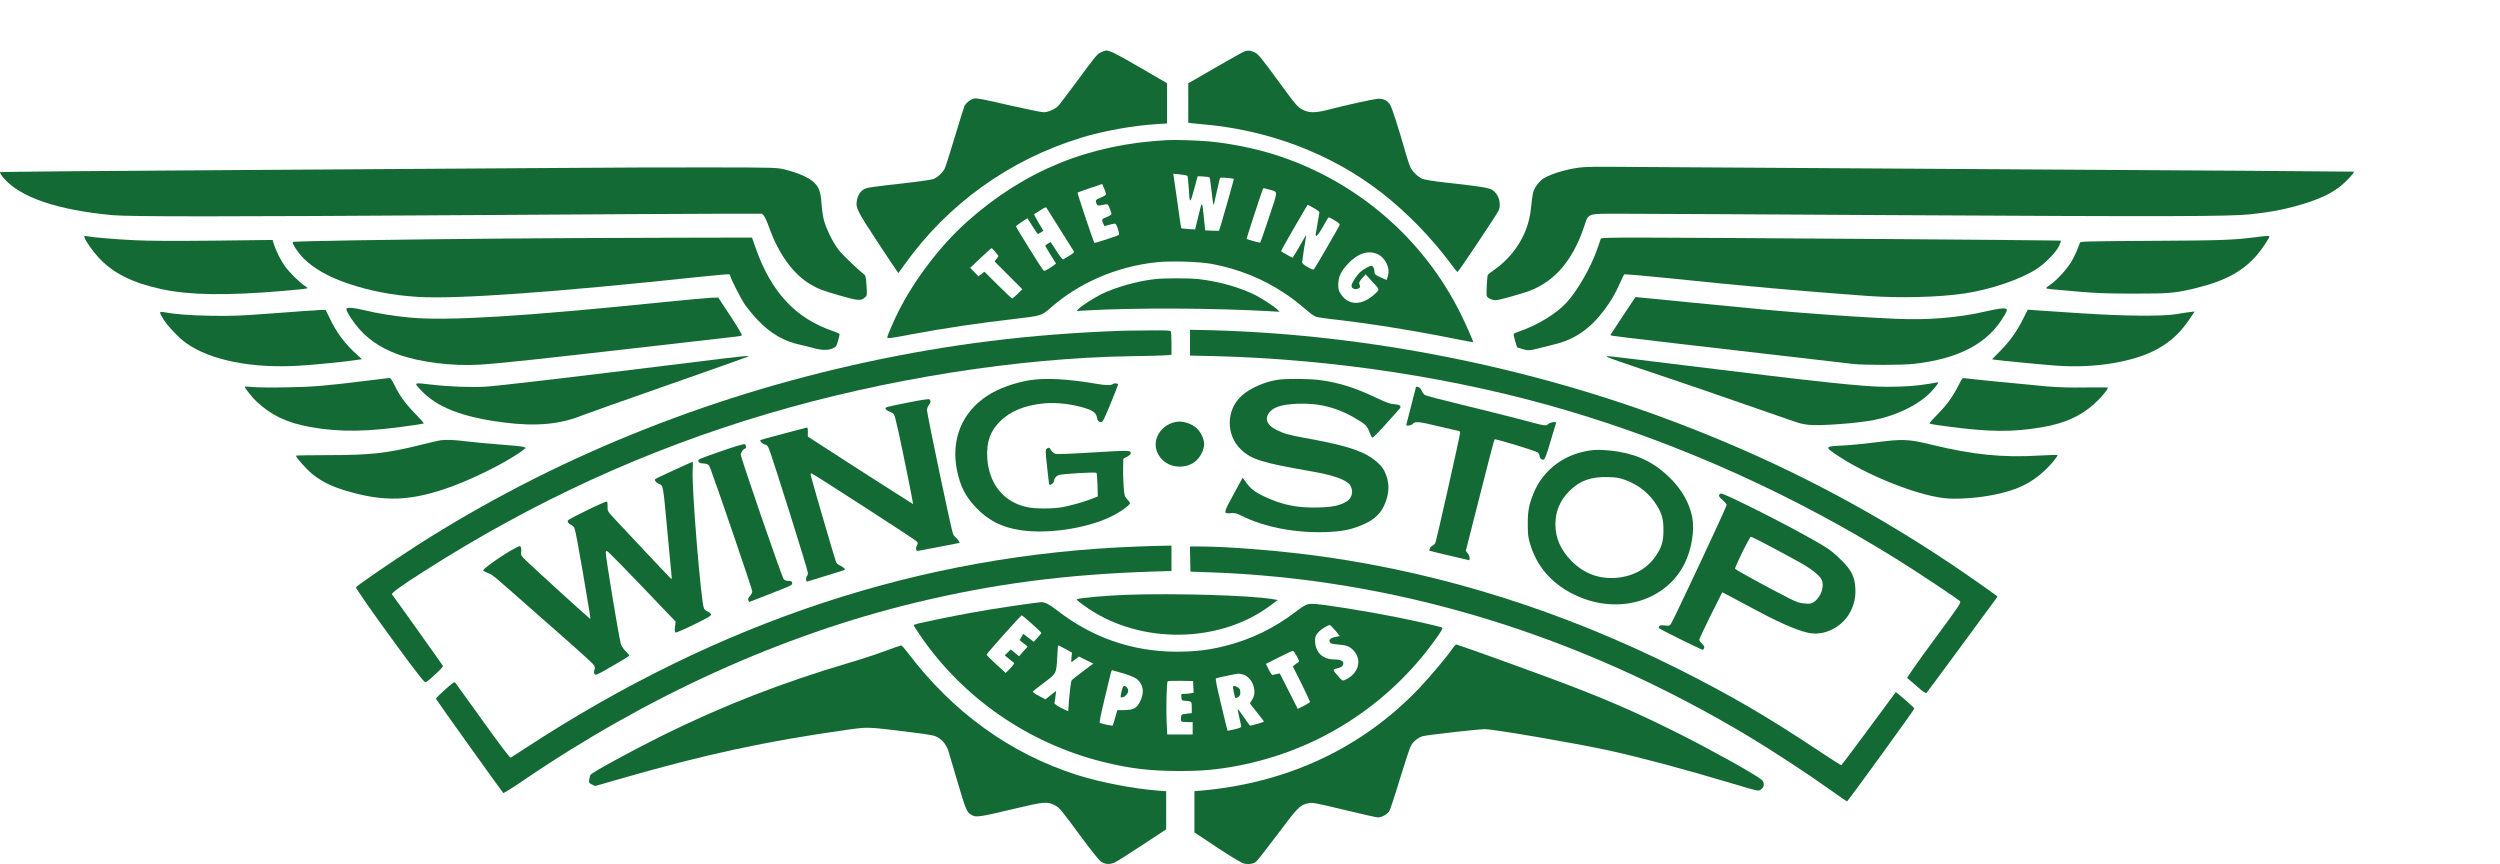 <?xml version="1.0" encoding="UTF-8" standalone="no"?>
<!-- Created with Inkscape (http://www.inkscape.org/) -->

<svg
   xmlns:dc="http://purl.org/dc/elements/1.1/"
   xmlns:cc="http://creativecommons.org/ns#"
   xmlns:rdf="http://www.w3.org/1999/02/22-rdf-syntax-ns#"
   xmlns:svg="http://www.w3.org/2000/svg"
   xmlns="http://www.w3.org/2000/svg"
   xmlns:sodipodi="http://sodipodi.sourceforge.net/DTD/sodipodi-0.dtd"
   xmlns:inkscape="http://www.inkscape.org/namespaces/inkscape"
   width="141.629mm"
   height="48.948mm"
   viewBox="0 0 141.629 48.948"
   version="1.1"
   id="svg8"
   inkscape:version="0.92.5 (2060ec1f9f, 2020-04-08)"
   sodipodi:docname="wingstop logo wiki.svg">
  <defs
     id="defs2" />
  <sodipodi:namedview
     id="base"
     pagecolor="#ffffff"
     bordercolor="#666666"
     borderopacity="1.0"
     inkscape:pageopacity="0.0"
     inkscape:pageshadow="2"
     inkscape:zoom="1.6821407"
     inkscape:cx="328.40523"
     inkscape:cy="79.609894"
     inkscape:document-units="mm"
     inkscape:current-layer="layer1"
     showgrid="false"
     fit-margin-top="0"
     fit-margin-left="0"
     fit-margin-right="0"
     fit-margin-bottom="0"
     inkscape:window-width="1920"
     inkscape:window-height="1017"
     inkscape:window-x="1912"
     inkscape:window-y="70"
     inkscape:window-maximized="1" />
  <g
     inkscape:label="Layer 1"
     inkscape:groupmode="layer"
     id="layer1"
     transform="translate(550.753,-80.986)">
    <g
       id="g895"
       transform="matrix(0.005,0,0,-0.005,-550.787,129.945)"
       style="fill:#146a34;fill-opacity:1;stroke:none">
      <path
         id="path817"
         d="m 12485,9201 c -47,-21 -57,-33 -284,-341 -96,-129 -185,-248 -200,-264 -36,-40 -117,-76 -171,-76 -24,0 -203,37 -396,81 -264,62 -360,80 -387,75 -42,-8 -91,-46 -112,-85 -7,-15 -57,-173 -110,-351 -53,-178 -105,-340 -115,-360 -22,-43 -80,-97 -126,-116 -17,-7 -133,-25 -255,-39 -455,-52 -494,-57 -531,-76 -41,-21 -72,-70 -83,-132 -15,-77 7,-120 223,-449 114,-173 216,-327 228,-342 l 20,-28 71,98 c 488,684 1184,1184 1995,1434 253,78 590,139 866,156 l 112,7 v 228 228 l -293,170 c -275,160 -356,201 -396,201 -9,0 -34,-9 -56,-19 z"
         inkscape:connector-curvature="0"
         style="fill:#146a34;fill-opacity:1" />
      <path
         id="path819"
         d="m 14109,9210 c -14,-4 -163,-87 -332,-185 l -307,-177 v -223 -223 l 38,-6 c 20,-3 71,-8 112,-11 760,-63 1477,-337 2045,-780 284,-222 565,-511 785,-808 35,-48 67,-87 71,-87 10,0 449,657 466,697 32,79 1,184 -68,230 -42,28 -120,41 -540,87 -122,14 -233,32 -255,41 -48,20 -109,78 -135,128 -11,21 -38,102 -60,180 -75,265 -151,500 -172,533 -31,47 -73,68 -132,67 -45,-1 -330,-63 -585,-128 -130,-33 -200,-33 -268,1 -62,31 -78,49 -269,310 -221,302 -239,323 -286,345 -45,20 -67,22 -108,9 z"
         inkscape:connector-curvature="0"
         style="fill:#146a34;fill-opacity:1" />
      <path
         id="path821"
         d="m 13230,8204 c -882,-46 -1612,-343 -2260,-919 -302,-268 -602,-660 -784,-1023 -50,-99 -126,-276 -126,-291 0,-17 27,-14 253,29 396,74 763,129 1204,180 277,32 295,37 382,114 328,292 755,477 1208,526 164,18 486,8 633,-19 300,-57 577,-168 822,-332 88,-58 132,-93 266,-205 33,-29 76,-57 94,-63 18,-5 98,-17 178,-26 388,-43 888,-122 1325,-209 149,-30 271,-53 273,-52 5,6 -81,203 -145,330 -423,848 -1167,1489 -2073,1786 -228,75 -530,137 -770,159 -124,12 -388,20 -480,15 z m 231,-406 c 4,-6 10,-64 14,-129 11,-193 15,-195 61,-23 l 41,149 64,-3 c 35,-2 67,-7 71,-10 3,-4 14,-81 24,-171 16,-140 20,-159 27,-125 10,49 57,253 64,278 5,17 12,18 81,12 42,-4 78,-8 79,-10 3,-3 -163,-586 -168,-589 -2,-1 -38,-1 -80,1 l -77,4 -12,116 c -23,230 -21,229 -64,50 l -38,-156 -76,5 c -42,3 -79,7 -81,9 -2,1 -21,128 -42,281 -21,153 -41,291 -44,307 l -5,29 77,-7 c 43,-4 81,-12 84,-18 z m -925,-194 c 5,-21 0,-26 -56,-50 -57,-25 -61,-29 -55,-53 10,-40 19,-44 75,-31 29,7 55,9 59,4 11,-12 41,-91 41,-107 0,-6 -19,-20 -43,-30 -70,-29 -70,-29 -53,-71 8,-20 17,-36 19,-36 2,0 27,7 56,16 29,8 58,13 65,11 16,-6 51,-116 40,-126 -12,-12 -272,-96 -277,-91 -11,12 -196,564 -191,569 3,3 67,27 142,52 l 137,46 18,-40 c 9,-22 20,-50 23,-63 z m 1852,40 c 102,-29 102,1 -3,-315 -52,-155 -96,-284 -99,-286 -4,-4 -147,35 -155,42 -3,3 176,550 186,568 6,10 6,9 71,-9 z m 507,-211 c 52,-30 64,-41 60,-57 -3,-12 -12,-64 -20,-116 -8,-52 -18,-105 -20,-117 -4,-16 -1,-23 9,-23 8,0 41,47 73,105 32,58 61,105 65,105 4,0 34,-16 68,-36 46,-27 60,-40 55,-52 -9,-24 -276,-485 -289,-499 -8,-10 -25,-4 -73,23 -35,19 -63,42 -63,50 0,16 37,261 46,304 3,14 -6,3 -21,-25 -22,-41 -122,-211 -131,-223 -2,-3 -122,63 -132,73 -2,2 56,106 128,232 161,278 170,293 176,293 3,0 34,-17 69,-37 z m -2885,-228 c 79,-126 150,-240 158,-252 13,-20 10,-24 -44,-58 -32,-20 -63,-39 -70,-42 -8,-3 -38,34 -78,96 l -65,100 -31,-17 c -16,-9 -30,-20 -30,-24 0,-4 27,-51 61,-105 l 61,-97 -23,-19 c -13,-10 -43,-30 -67,-44 -37,-22 -45,-24 -56,-12 -19,21 -306,482 -307,494 -1,6 28,29 64,52 l 65,42 57,-90 c 31,-49 59,-89 61,-89 3,0 17,8 32,17 15,9 28,18 30,19 1,0 -23,43 -55,94 -31,52 -53,95 -48,97 6,2 37,21 70,43 33,22 62,36 66,32 3,-4 70,-110 149,-237 z m -725,-269 36,-45 -22,-31 -23,-31 157,-157 157,-157 -53,-53 c -29,-28 -57,-52 -62,-52 -5,0 -78,68 -162,152 l -152,151 -34,-26 -34,-26 -47,48 -47,48 118,111 c 65,62 121,112 125,112 4,0 23,-20 43,-44 z m 4337,-27 c 67,-34 118,-118 118,-196 0,-27 -18,-93 -25,-93 -1,0 -33,14 -69,31 -60,28 -66,34 -66,61 0,37 -16,68 -36,68 -21,0 -83,-35 -121,-67 -44,-38 -103,-130 -103,-159 0,-32 39,-48 76,-32 24,11 26,18 11,58 -4,9 9,32 33,59 l 40,44 67,-73 c 96,-103 95,-96 35,-151 -142,-130 -293,-132 -379,-5 -29,43 -33,56 -33,115 0,82 29,146 101,225 117,129 242,169 351,115 z"
         inkscape:connector-curvature="0"
         style="fill:#146a34;fill-opacity:1" />
      <path
         id="path823"
         d="m 17952,7898 c -154,-11 -363,-70 -457,-128 -42,-26 -87,-82 -109,-135 -10,-22 -22,-91 -27,-153 -12,-132 -36,-234 -80,-334 -69,-158 -190,-306 -332,-406 -43,-30 -81,-60 -83,-66 -9,-26 -19,-228 -11,-241 12,-22 62,-45 96,-45 30,0 128,25 316,82 328,98 551,340 689,748 55,162 18,150 444,150 196,0 1586,-7 3087,-16 3052,-17 3788,-16 4020,10 203,22 316,42 470,81 255,66 418,135 545,233 69,54 167,159 157,169 -3,2 -1858,15 -4124,28 -2265,14 -4203,26 -4308,27 -104,2 -236,0 -293,-4 z"
         inkscape:connector-curvature="0"
         style="fill:#146a34;fill-opacity:1" />
      <path
         id="path825"
         d="m 6375,7889 c -539,-4 -2190,-15 -3670,-24 -1479,-9 -2693,-19 -2698,-24 -4,-4 14,-34 40,-65 187,-220 606,-363 1233,-422 204,-18 1238,-18 4160,1 1213,8 2429,15 2703,15 h 499 l 20,-23 c 11,-13 38,-72 59,-131 107,-302 273,-530 467,-645 89,-53 136,-71 352,-133 190,-54 224,-56 267,-16 25,23 25,25 18,133 -4,72 -11,114 -19,120 -77,60 -258,234 -297,285 -67,87 -145,247 -169,345 -11,44 -22,127 -26,185 -7,118 -27,176 -77,228 -54,57 -189,118 -342,154 -87,21 -111,22 -815,23 -399,1 -1166,-1 -1705,-6 z"
         inkscape:connector-curvature="0"
         style="fill:#146a34;fill-opacity:1" />
      <path
         id="path827"
         d="m 965,7099 c 12,-39 90,-150 155,-221 164,-180 381,-289 716,-362 315,-69 737,-75 1374,-21 236,20 280,25 280,34 0,3 -14,15 -31,25 -51,30 -177,155 -225,223 -47,65 -103,179 -125,252 l -13,44 -670,-8 c -459,-5 -742,-3 -896,5 -214,10 -482,33 -543,46 -27,6 -28,4 -22,-17 z"
         inkscape:connector-curvature="0"
         style="fill:#146a34;fill-opacity:1" />
      <path
         id="path829"
         d="m 25600,7109 c -280,-37 -408,-42 -1213,-46 -741,-5 -809,-6 -814,-21 -26,-77 -63,-158 -97,-216 -49,-82 -165,-210 -235,-257 -28,-19 -51,-37 -51,-41 0,-9 36,-13 360,-40 222,-19 346,-23 645,-23 404,0 465,6 706,66 330,82 532,195 690,386 51,61 129,179 129,196 0,8 -32,7 -120,-4 z"
         inkscape:connector-curvature="0"
         style="fill:#146a34;fill-opacity:1" />
      <path
         id="path831"
         d="m 5725,7089 c -1283,-11 -2389,-29 -2399,-39 -14,-14 52,-115 119,-184 113,-115 288,-214 503,-286 260,-87 499,-133 789,-152 433,-28 1546,51 3197,227 181,19 333,32 337,29 5,-3 9,-10 9,-15 0,-24 114,-248 164,-324 31,-45 96,-125 147,-178 144,-153 298,-243 484,-282 44,-9 111,-26 150,-37 90,-26 170,-27 220,-2 35,17 41,26 57,84 10,36 18,70 18,75 0,6 -37,23 -83,38 -418,145 -692,439 -867,935 l -43,122 -966,-2 c -531,-1 -1357,-5 -1836,-9 z"
         inkscape:connector-curvature="0"
         style="fill:#146a34;fill-opacity:1" />
      <path
         id="path833"
         d="m 18145,7088 c -3,-7 -21,-60 -41,-118 -72,-208 -226,-477 -352,-611 -114,-122 -318,-247 -522,-319 -36,-13 -68,-26 -72,-29 -4,-4 3,-40 15,-81 l 23,-74 59,-19 c 65,-20 86,-18 205,13 41,11 113,29 159,40 227,54 403,175 562,386 81,108 126,186 181,309 22,50 43,94 47,98 5,4 226,-15 492,-42 870,-91 1485,-145 2274,-203 358,-25 790,-15 1085,28 299,43 652,164 831,284 97,66 214,187 245,254 14,32 24,59 22,61 -5,5 -4145,35 -4781,35 -333,0 -429,-3 -432,-12 z"
         inkscape:connector-curvature="0"
         style="fill:#146a34;fill-opacity:1" />
      <path
         id="path835"
         d="m 13090,6629 c -202,-23 -448,-93 -604,-170 -93,-47 -232,-137 -261,-169 l -20,-22 105,6 c 553,32 1449,28 2095,-9 l 99,-6 -19,21 c -33,37 -206,147 -289,185 -181,82 -399,141 -608,164 -112,13 -389,12 -498,0 z"
         inkscape:connector-curvature="0"
         style="fill:#146a34;fill-opacity:1" />
      <path
         id="path837"
         d="m 18394,6211 -142,-216 26,-8 c 22,-6 896,-108 2727,-319 123,-14 557,-14 685,1 519,58 851,237 1030,554 27,48 30,61 19,68 -20,14 -87,6 -239,-29 -310,-71 -654,-99 -1018,-82 -304,14 -641,35 -1022,65 -345,27 -497,41 -1250,115 -278,28 -543,54 -589,58 l -84,8 z"
         inkscape:connector-curvature="0"
         style="fill:#146a34;fill-opacity:1" />
      <path
         id="path839"
         d="M 7535,6370 C 5954,6207 5067,6153 4650,6194 c -190,18 -358,45 -515,83 -110,27 -187,34 -201,20 -12,-12 28,-85 95,-174 119,-158 278,-271 489,-347 248,-89 609,-134 920,-116 240,15 632,57 2140,230 384,45 725,83 759,87 34,3 67,9 73,13 9,5 -30,72 -126,219 l -139,211 -70,-1 c -38,-1 -281,-23 -540,-49 z"
         inkscape:connector-curvature="0"
         style="fill:#146a34;fill-opacity:1" />
      <path
         id="path841"
         d="m 3120,6243 c -403,-30 -472,-33 -725,-29 -247,5 -408,17 -539,42 -46,8 -46,-2 1,-80 46,-75 178,-214 258,-271 274,-196 753,-291 1290,-256 186,12 492,42 626,62 l 77,11 -62,56 c -135,123 -222,240 -303,407 l -46,95 -66,-1 c -36,-1 -266,-17 -511,-36 z"
         inkscape:connector-curvature="0"
         style="fill:#146a34;fill-opacity:1" />
      <path
         id="path843"
         d="m 22927,6174 c -71,-141 -147,-247 -259,-361 l -91,-92 34,-5 c 50,-9 508,-53 694,-67 440,-33 892,43 1159,196 149,85 251,182 356,339 l 53,79 -49,-6 c -27,-3 -96,-14 -154,-24 -164,-27 -595,-23 -1095,10 -220,15 -444,30 -497,33 l -96,7 z"
         inkscape:connector-curvature="0"
         style="fill:#146a34;fill-opacity:1" />
      <path
         id="path845"
         d="m 13490,5909 v -146 l 273,-6 c 1359,-34 2767,-251 4002,-617 1305,-387 2579,-963 3755,-1698 222,-139 661,-431 693,-461 17,-16 3,-37 -294,-440 -171,-232 -307,-426 -303,-431 5,-4 54,-47 109,-94 78,-68 102,-83 111,-73 7,6 190,254 408,551 l 396,538 -23,18 c -56,43 -355,252 -515,359 -1026,685 -2072,1216 -3257,1653 -1656,611 -3489,958 -5233,991 l -122,2 z"
         inkscape:connector-curvature="0"
         style="fill:#146a34;fill-opacity:1" />
      <path
         id="path847"
         d="M 12685,6043 C 11663,6004 10778,5894 9825,5689 7985,5292 6252,4586 4730,3611 c -277,-178 -690,-461 -690,-474 0,-30 704,-1003 769,-1061 24,-22 17,-27 139,84 45,41 80,80 78,86 -4,10 -547,772 -578,811 -11,14 109,101 367,265 1242,792 2510,1373 3890,1782 1327,393 2834,632 4115,652 184,2 363,7 398,10 l 62,6 v 123 c 0,68 -3,130 -6,139 -5,14 -37,16 -263,14 -141,-1 -287,-3 -326,-5 z"
         inkscape:connector-curvature="0"
         style="fill:#146a34;fill-opacity:1" />
      <path
         id="path849"
         d="M 7790,5679 C 6566,5527 5654,5420 5515,5411 c -164,-10 -433,0 -628,24 -195,23 -193,24 -114,-61 183,-197 467,-308 942,-369 363,-47 637,-22 893,82 48,19 485,174 971,344 486,170 891,314 900,319 29,17 -36,10 -689,-71 z"
         inkscape:connector-curvature="0"
         style="fill:#146a34;fill-opacity:1" />
      <path
         id="path851"
         d="m 18224,5745 c 10,-8 190,-71 400,-141 386,-128 916,-310 1436,-492 357,-125 340,-120 434,-133 117,-16 571,17 756,56 257,53 506,177 637,318 62,67 91,107 76,107 -4,0 -44,-7 -89,-15 -141,-25 -285,-35 -485,-36 -261,0 -708,47 -2318,246 -962,118 -870,109 -847,90 z"
         inkscape:connector-curvature="0"
         style="fill:#146a34;fill-opacity:1" />
      <path
         id="path853"
         d="m 4170,5479 c -473,-59 -615,-71 -920,-76 -162,-3 -334,-1 -382,4 -49,5 -88,6 -88,2 0,-15 90,-127 137,-170 166,-154 338,-236 598,-284 348,-63 665,-58 1189,21 55,8 102,17 105,19 2,3 -43,53 -100,112 -112,115 -174,201 -235,326 -30,60 -43,77 -59,76 -11,-1 -121,-14 -245,-30 z"
         inkscape:connector-curvature="0"
         style="fill:#146a34;fill-opacity:1" />
      <path
         id="path855"
         d="m 22199,5429 c -64,-128 -134,-225 -236,-328 -51,-52 -93,-98 -93,-103 0,-10 17,-13 200,-38 486,-64 735,-66 1073,-9 273,46 469,140 632,303 64,64 115,129 115,146 0,3 -114,3 -252,2 -178,-3 -310,1 -443,12 -250,22 -881,85 -922,92 -31,6 -32,5 -74,-77 z"
         inkscape:connector-curvature="0"
         style="fill:#146a34;fill-opacity:1" />
      <path
         id="path857"
         d="m 11680,5485 c -178,-29 -362,-95 -487,-177 -288,-188 -414,-499 -343,-846 36,-178 96,-296 214,-420 140,-147 292,-225 506,-257 298,-46 734,17 1007,145 112,52 233,136 233,162 0,4 -14,24 -32,43 -30,34 -32,43 -40,148 -5,62 -7,157 -6,212 l 3,100 40,21 c 22,11 41,27 42,35 7,40 2,40 -421,15 -276,-17 -416,-22 -434,-15 -16,5 -36,23 -46,39 -19,33 -25,35 -49,18 -16,-12 -16,-25 4,-208 11,-107 22,-197 25,-199 11,-12 54,21 54,41 1,30 20,55 52,67 38,14 416,37 428,25 5,-5 10,-67 12,-138 l 3,-129 -60,-24 c -95,-37 -248,-81 -343,-98 -112,-19 -300,-19 -394,0 -267,55 -437,263 -455,556 -11,182 33,308 147,419 113,111 271,177 481,200 150,17 351,-7 504,-60 72,-25 103,-52 111,-99 7,-39 18,-51 49,-51 17,0 34,35 105,208 47,114 85,211 85,217 0,15 -44,18 -60,5 -19,-16 -83,-15 -190,4 -312,54 -571,68 -745,41 z"
         inkscape:connector-curvature="0"
         style="fill:#146a34;fill-opacity:1" />
      <path
         id="path859"
         d="m 14485,5489 c -149,-22 -317,-96 -411,-182 -176,-160 -179,-444 -7,-608 118,-113 236,-150 805,-249 243,-42 394,-96 432,-155 41,-63 24,-146 -38,-184 -75,-46 -154,-64 -316,-69 -236,-7 -408,26 -607,119 -111,50 -164,90 -214,160 l -43,58 -104,-191 c -117,-214 -118,-219 -24,-210 40,3 59,-1 118,-31 256,-128 609,-196 959,-184 188,7 307,33 443,98 104,50 168,111 210,200 67,142 67,271 2,399 -31,61 -116,136 -208,183 -133,69 -313,118 -687,186 -188,35 -243,50 -326,92 -117,58 -141,142 -63,216 53,50 143,73 304,80 263,10 479,-51 713,-201 62,-39 80,-62 105,-132 10,-26 22,-49 28,-51 7,-2 69,60 140,139 70,79 141,157 157,175 40,42 26,59 -51,65 -46,3 -89,19 -207,75 -239,113 -421,170 -632,198 -122,16 -379,18 -478,4 z"
         inkscape:connector-curvature="0"
         style="fill:#146a34;fill-opacity:1" />
      <path
         id="path861"
         d="m 16050,5405 c 0,-3 -25,-99 -55,-214 -30,-115 -55,-212 -55,-215 0,-15 59,-4 75,14 27,30 69,26 298,-30 113,-27 213,-50 221,-50 10,0 16,-9 16,-24 0,-28 -266,-1212 -280,-1244 -5,-12 -21,-27 -34,-33 -21,-10 -42,-47 -32,-57 2,-2 105,-27 228,-56 l 223,-52 3,22 c 2,13 -7,37 -20,54 l -23,31 120,472 c 136,539 200,785 206,791 9,9 470,-132 489,-149 11,-10 20,-26 20,-35 0,-28 25,-53 46,-46 15,5 32,48 78,204 32,108 61,203 63,210 8,21 -55,14 -87,-10 -35,-25 -3,-31 -375,67 -115,30 -388,98 -605,151 -217,52 -406,102 -418,110 -13,9 -30,30 -37,49 -13,30 -32,45 -56,45 -5,0 -9,-2 -9,-5 z"
         inkscape:connector-curvature="0"
         style="fill:#146a34;fill-opacity:1" />
      <path
         id="path863"
         d="m 10277,5227 c -245,-49 -247,-50 -234,-71 8,-11 29,-25 47,-30 17,-5 39,-20 47,-32 14,-21 68,-267 166,-754 20,-96 38,-194 42,-218 l 7,-42 -394,251 c -216,138 -484,310 -595,383 l -203,131 v 53 c 0,46 -2,53 -17,48 -10,-3 -130,-35 -267,-70 -137,-36 -250,-67 -253,-70 -10,-10 23,-45 49,-50 19,-4 33,-16 43,-38 31,-66 445,-1383 445,-1414 0,-18 -4,-36 -10,-39 -5,-3 -10,-20 -10,-36 0,-24 4,-29 18,-25 9,3 107,33 217,67 110,33 202,62 204,65 8,8 -24,36 -56,49 -18,8 -37,24 -43,37 -12,28 -275,929 -285,977 -6,30 -5,33 11,27 29,-11 1146,-733 1177,-761 27,-24 27,-26 12,-54 -15,-31 -11,-61 9,-61 6,0 114,20 240,45 127,25 231,45 233,45 10,0 -29,58 -42,63 -8,4 -22,21 -30,39 -18,38 -295,1358 -295,1403 0,17 9,41 20,55 23,29 25,53 8,67 -9,7 -96,-7 -261,-40 z"
         inkscape:connector-curvature="0"
         style="fill:#146a34;fill-opacity:1" />
      <path
         id="path865"
         d="m 13317,5009 c -89,-22 -160,-79 -196,-159 -53,-117 2,-256 126,-317 107,-52 243,-32 322,48 46,45 81,123 81,179 0,56 -36,134 -81,177 -64,60 -173,92 -252,72 z"
         inkscape:connector-curvature="0"
         style="fill:#146a34;fill-opacity:1" />
      <path
         id="path867"
         d="m 4995,4803 c -16,-2 -109,-24 -206,-48 -390,-98 -580,-120 -1057,-120 -204,0 -372,-3 -372,-6 0,-22 122,-157 190,-212 100,-80 211,-135 362,-181 455,-138 758,-125 1233,51 272,101 658,300 790,407 l 30,24 -26,10 c -14,6 -131,18 -260,27 -129,9 -303,25 -387,36 -144,18 -227,21 -297,12 z"
         inkscape:connector-curvature="0"
         style="fill:#146a34;fill-opacity:1" />
      <path
         id="path869"
         d="m 21260,4780 c -124,-16 -291,-32 -373,-36 -196,-9 -202,-15 -101,-86 356,-250 988,-500 1304,-515 143,-7 346,10 510,43 261,53 420,129 581,281 72,68 146,160 136,169 -3,3 -97,0 -209,-6 -406,-25 -752,10 -1206,121 -269,66 -333,69 -642,29 z"
         inkscape:connector-curvature="0"
         style="fill:#146a34;fill-opacity:1" />
      <path
         id="path871"
         d="m 8173,4678 c -246,-86 -261,-92 -254,-112 6,-15 18,-22 42,-24 70,-5 77,-10 97,-65 84,-224 472,-1363 472,-1384 0,-15 -11,-39 -26,-54 -19,-20 -24,-33 -19,-49 4,-11 10,-20 14,-18 4,2 116,45 248,97 228,89 240,94 235,117 -4,20 -10,24 -42,24 -22,0 -43,7 -53,18 -20,22 -487,1376 -487,1413 0,26 32,69 52,69 13,0 9,36 -4,48 -9,7 -89,-16 -275,-80 z"
         inkscape:connector-curvature="0"
         style="fill:#146a34;fill-opacity:1" />
      <path
         id="path873"
         d="m 18065,4693 c -318,-31 -573,-216 -685,-496 -51,-129 -64,-198 -63,-347 0,-116 4,-147 27,-223 66,-221 201,-395 400,-518 266,-164 576,-208 851,-122 221,70 399,218 498,418 80,159 116,380 87,527 -30,154 -111,301 -238,431 -169,173 -355,270 -595,311 -95,16 -225,25 -282,19 z m 361,-341 c 151,-55 278,-160 357,-293 57,-96 72,-157 71,-279 0,-125 -20,-190 -90,-292 -98,-144 -263,-232 -457,-244 -189,-12 -355,52 -493,190 -123,123 -184,261 -184,416 0,148 53,274 160,380 118,117 244,162 440,156 97,-3 127,-8 196,-34 z"
         inkscape:connector-curvature="0"
         style="fill:#146a34;fill-opacity:1" />
      <path
         id="path875"
         d="m 7695,4489 c -82,-39 -178,-83 -213,-99 -58,-27 -62,-31 -50,-49 7,-11 25,-26 41,-32 50,-21 45,5 97,-554 22,-236 42,-452 45,-479 6,-46 5,-48 -11,-35 -16,13 -534,564 -657,697 -55,61 -57,66 -56,113 1,27 -2,54 -7,58 -5,5 -109,-41 -231,-101 -217,-107 -222,-110 -211,-133 6,-13 21,-26 34,-29 13,-4 31,-20 39,-36 9,-17 51,-239 94,-493 95,-562 92,-539 82,-535 -11,4 -634,571 -720,655 -61,59 -63,64 -59,101 3,21 1,46 -4,55 -8,16 -12,15 -51,-5 -129,-65 -381,-240 -375,-260 2,-5 25,-18 50,-28 58,-22 31,0 474,-390 581,-510 713,-629 730,-655 13,-19 14,-31 6,-54 -8,-22 -7,-34 2,-47 12,-16 28,-9 200,91 103,59 189,112 192,116 3,5 -15,28 -40,52 -27,27 -48,59 -55,83 -23,81 -171,978 -171,1035 0,10 6,19 13,18 11,-1 216,-210 635,-650 l 144,-150 -7,-59 c -5,-39 -3,-60 5,-65 6,-4 101,37 209,90 163,80 198,101 194,115 -3,10 -18,24 -35,31 -16,7 -36,22 -44,34 -33,50 -142,1377 -129,1568 4,53 3,97 -1,96 -5,0 -76,-32 -159,-70 z"
         inkscape:connector-curvature="0"
         style="fill:#146a34;fill-opacity:1" />
      <path
         id="path877"
         d="m 19485,4183 c -5,-13 6,-28 39,-57 25,-21 46,-46 46,-56 0,-23 -610,-1323 -633,-1351 -16,-18 -25,-20 -69,-14 -49,7 -67,-1 -68,-28 0,-9 482,-247 499,-247 5,0 13,9 16,20 5,15 -2,28 -24,49 -17,16 -31,36 -31,45 0,9 59,133 130,277 l 131,260 122,-64 c 67,-35 199,-105 293,-156 272,-145 483,-232 594,-245 177,-21 365,86 447,254 42,88 57,161 51,261 -6,124 -45,202 -152,308 -107,106 -144,133 -323,235 -330,188 -1003,526 -1046,526 -8,0 -18,-8 -22,-17 z m 448,-514 c 106,-54 339,-178 462,-247 120,-66 216,-140 246,-188 44,-72 3,-205 -81,-262 -31,-21 -43,-23 -105,-18 -57,4 -87,14 -175,58 -213,107 -609,323 -614,336 -6,15 164,362 178,362 5,0 45,-18 89,-41 z"
         inkscape:connector-curvature="0"
         style="fill:#146a34;fill-opacity:1" />
      <path
         id="path879"
         d="m 12886,3599 c -2437,-91 -4725,-845 -6926,-2284 -85,-55 -160,-104 -167,-108 -7,-5 -119,142 -311,410 -166,230 -307,426 -314,436 -13,17 -21,11 -118,-74 -58,-52 -105,-98 -104,-104 1,-9 738,-1040 763,-1068 4,-4 96,53 205,127 1423,972 2944,1662 4471,2031 879,212 1697,319 2688,351 l 207,6 v 144 144 l -97,-2 c -54,0 -188,-5 -297,-9 z"
         inkscape:connector-curvature="0"
         style="fill:#146a34;fill-opacity:1" />
      <path
         id="path881"
         d="m 13492,3458 3,-143 200,-7 c 2121,-71 4198,-703 6135,-1866 258,-155 664,-421 923,-606 98,-70 180,-126 182,-124 55,64 765,1044 762,1052 -6,15 -206,190 -211,185 -2,-2 -140,-188 -306,-414 -166,-225 -306,-411 -310,-413 -5,-2 -122,73 -262,166 -565,377 -999,630 -1588,925 -1300,651 -2646,1077 -4015,1271 -448,64 -1080,116 -1396,116 h -120 z"
         inkscape:connector-curvature="0"
         style="fill:#146a34;fill-opacity:1" />
      <path
         id="path883"
         d="m 12785,3053 c -241,-8 -561,-37 -578,-52 -8,-8 111,-95 208,-153 603,-358 1437,-325 1981,80 l 89,66 -75,12 c -266,41 -1092,65 -1625,47 z"
         inkscape:connector-curvature="0"
         style="fill:#146a34;fill-opacity:1" />
      <path
         id="path885"
         d="m 11511,2930 c -421,-62 -689,-112 -1098,-202 -29,-7 -53,-16 -53,-21 0,-5 34,-59 77,-121 483,-704 1222,-1215 2060,-1425 312,-78 543,-105 878,-105 260,0 430,16 660,60 908,175 1704,685 2241,1438 65,91 82,121 71,127 -17,10 -279,70 -502,115 -353,71 -871,154 -965,154 -67,0 -84,-8 -197,-93 -242,-184 -504,-311 -791,-383 -190,-48 -336,-65 -552,-66 -500,0 -958,158 -1357,469 -90,69 -137,93 -180,92 -15,0 -147,-18 -292,-39 z m 187,-206 c 59,-52 107,-99 107,-103 0,-5 -19,-29 -43,-55 l -43,-46 -59,45 -58,45 -22,-36 -22,-35 21,-16 c 12,-8 33,-25 46,-36 l 25,-22 -49,-54 -48,-55 -47,39 -47,38 -34,-33 -34,-33 54,-45 55,-44 -19,-27 c -11,-14 -33,-39 -50,-55 l -30,-29 -108,99 c -59,54 -108,103 -108,108 0,12 387,445 398,446 5,0 56,-43 115,-96 z m 3439,-77 51,-62 -50,-10 c -57,-11 -80,-34 -62,-62 9,-14 30,-19 95,-24 95,-7 132,-22 177,-73 95,-109 48,-261 -102,-328 -28,-12 -30,-11 -73,37 -70,80 -70,81 -12,95 38,9 53,19 62,37 18,40 -18,63 -97,63 -129,1 -209,73 -218,195 -4,53 4,78 37,114 33,36 107,82 130,80 6,0 33,-28 62,-62 z m -3059,-208 75,-42 -6,-53 c -3,-30 -3,-54 0,-54 3,0 23,14 45,32 l 40,31 81,-40 81,-40 -115,-86 c -63,-47 -121,-93 -129,-102 -11,-13 -28,-164 -40,-348 0,-5 -36,11 -80,34 -57,31 -79,47 -76,58 3,9 8,43 12,75 l 7,59 -61,-47 -60,-48 -74,39 c -40,21 -71,43 -69,48 2,6 59,51 125,100 143,107 143,106 152,298 3,70 8,127 11,127 3,0 39,-19 81,-41 z m 2621,-81 c 28,-50 31,-62 19,-69 -8,-5 -26,-17 -39,-28 l -24,-20 98,-195 c 53,-108 97,-201 97,-206 0,-5 -31,-26 -70,-45 l -69,-35 -102,201 -102,201 -34,-7 c -19,-3 -40,-8 -46,-11 -8,-2 -26,23 -45,61 l -32,65 148,74 c 81,41 152,75 157,75 6,1 25,-27 44,-61 z m -2027,-178 c 106,-27 196,-62 222,-87 70,-65 80,-147 30,-250 -36,-75 -74,-95 -177,-97 l -81,-1 -24,-85 c -14,-47 -26,-87 -28,-89 -4,-5 -131,21 -145,30 -8,4 9,89 56,285 81,340 74,317 90,310 8,-3 33,-10 57,-16 z m 1418,-30 c 106,-29 167,-193 105,-284 -14,-20 -25,-40 -25,-43 0,-4 36,-51 81,-105 45,-55 79,-101 76,-104 -5,-5 -142,-44 -154,-44 -5,0 -37,43 -72,95 -36,52 -66,93 -69,91 -2,-3 5,-45 17,-94 12,-49 21,-96 21,-103 0,-9 -27,-20 -77,-31 -42,-10 -77,-17 -78,-15 -1,1 -34,134 -72,295 -49,203 -67,295 -59,298 21,8 230,52 251,53 11,1 36,-4 55,-9 z m -562,-141 3,-66 -38,-7 c -21,-3 -53,-6 -71,-6 -32,0 -33,-1 -30,-37 3,-35 5,-38 38,-41 80,-6 80,-6 80,-76 v -64 l -59,-7 c -59,-7 -59,-7 -63,-43 -3,-21 0,-40 6,-44 6,-4 37,-8 69,-8 h 57 v -70 -70 h -144 -144 l -7,148 c -7,139 0,436 11,454 3,5 69,7 147,6 l 142,-3 z"
         inkscape:connector-curvature="0"
         style="fill:#146a34;fill-opacity:1" />
      <path
         id="path887"
         d="m 12721,1983 c -23,-93 -23,-93 -1,-93 29,0 70,44 70,74 0,27 -23,56 -45,56 -8,0 -18,-17 -24,-37 z"
         inkscape:connector-curvature="0"
         style="fill:#146a34;fill-opacity:1" />
      <path
         id="path889"
         d="m 13978,2014 c -6,-5 19,-124 27,-132 2,-3 16,3 30,12 18,12 25,25 25,49 0,38 -7,50 -37,66 -24,12 -37,14 -45,5 z"
         inkscape:connector-curvature="0"
         style="fill:#146a34;fill-opacity:1" />
      <path
         id="path891"
         d="m 16463,2442 c -60,-88 -243,-306 -369,-440 C 15449,1321 14601,921 13618,834 l -78,-6 V 594 360 l 118,-78 c 231,-156 398,-259 436,-272 45,-14 107,-9 140,14 13,8 123,148 244,310 232,310 258,336 344,355 56,13 54,13 458,-83 173,-42 326,-76 340,-76 43,1 106,36 128,71 11,19 66,184 121,368 56,184 112,354 127,378 26,45 76,85 129,103 39,13 628,80 706,80 100,0 1038,-161 1400,-240 374,-83 847,-209 1429,-383 282,-84 271,-82 303,-57 38,30 37,80 0,110 -86,68 -583,344 -953,529 -491,245 -844,397 -1410,608 -371,138 -1081,393 -1094,393 -6,0 -26,-22 -43,-48 z"
         inkscape:connector-curvature="0"
         style="fill:#146a34;fill-opacity:1" />
      <path
         id="path893"
         d="m 10047,2420 c -87,-33 -271,-94 -410,-135 -773,-228 -1443,-490 -2123,-826 -346,-172 -788,-413 -814,-444 -7,-8 -14,-32 -17,-54 -5,-38 -4,-41 31,-58 l 37,-17 306,88 c 934,269 1617,417 2533,547 258,36 236,37 732,-25 239,-30 271,-36 312,-60 58,-34 102,-93 122,-165 9,-31 56,-191 105,-355 92,-310 101,-331 163,-363 44,-23 103,-14 461,72 353,84 387,87 472,44 55,-29 66,-42 306,-368 98,-132 194,-253 213,-267 48,-37 106,-41 166,-12 26,13 166,102 312,198 l 266,175 v 216 216 l -92,7 c -279,21 -654,94 -917,177 -757,241 -1410,712 -1920,1387 -34,45 -67,82 -74,81 -7,0 -83,-27 -170,-59 z"
         inkscape:connector-curvature="0"
         style="fill:#146a34;fill-opacity:1" />
    </g>
  </g>
</svg>
